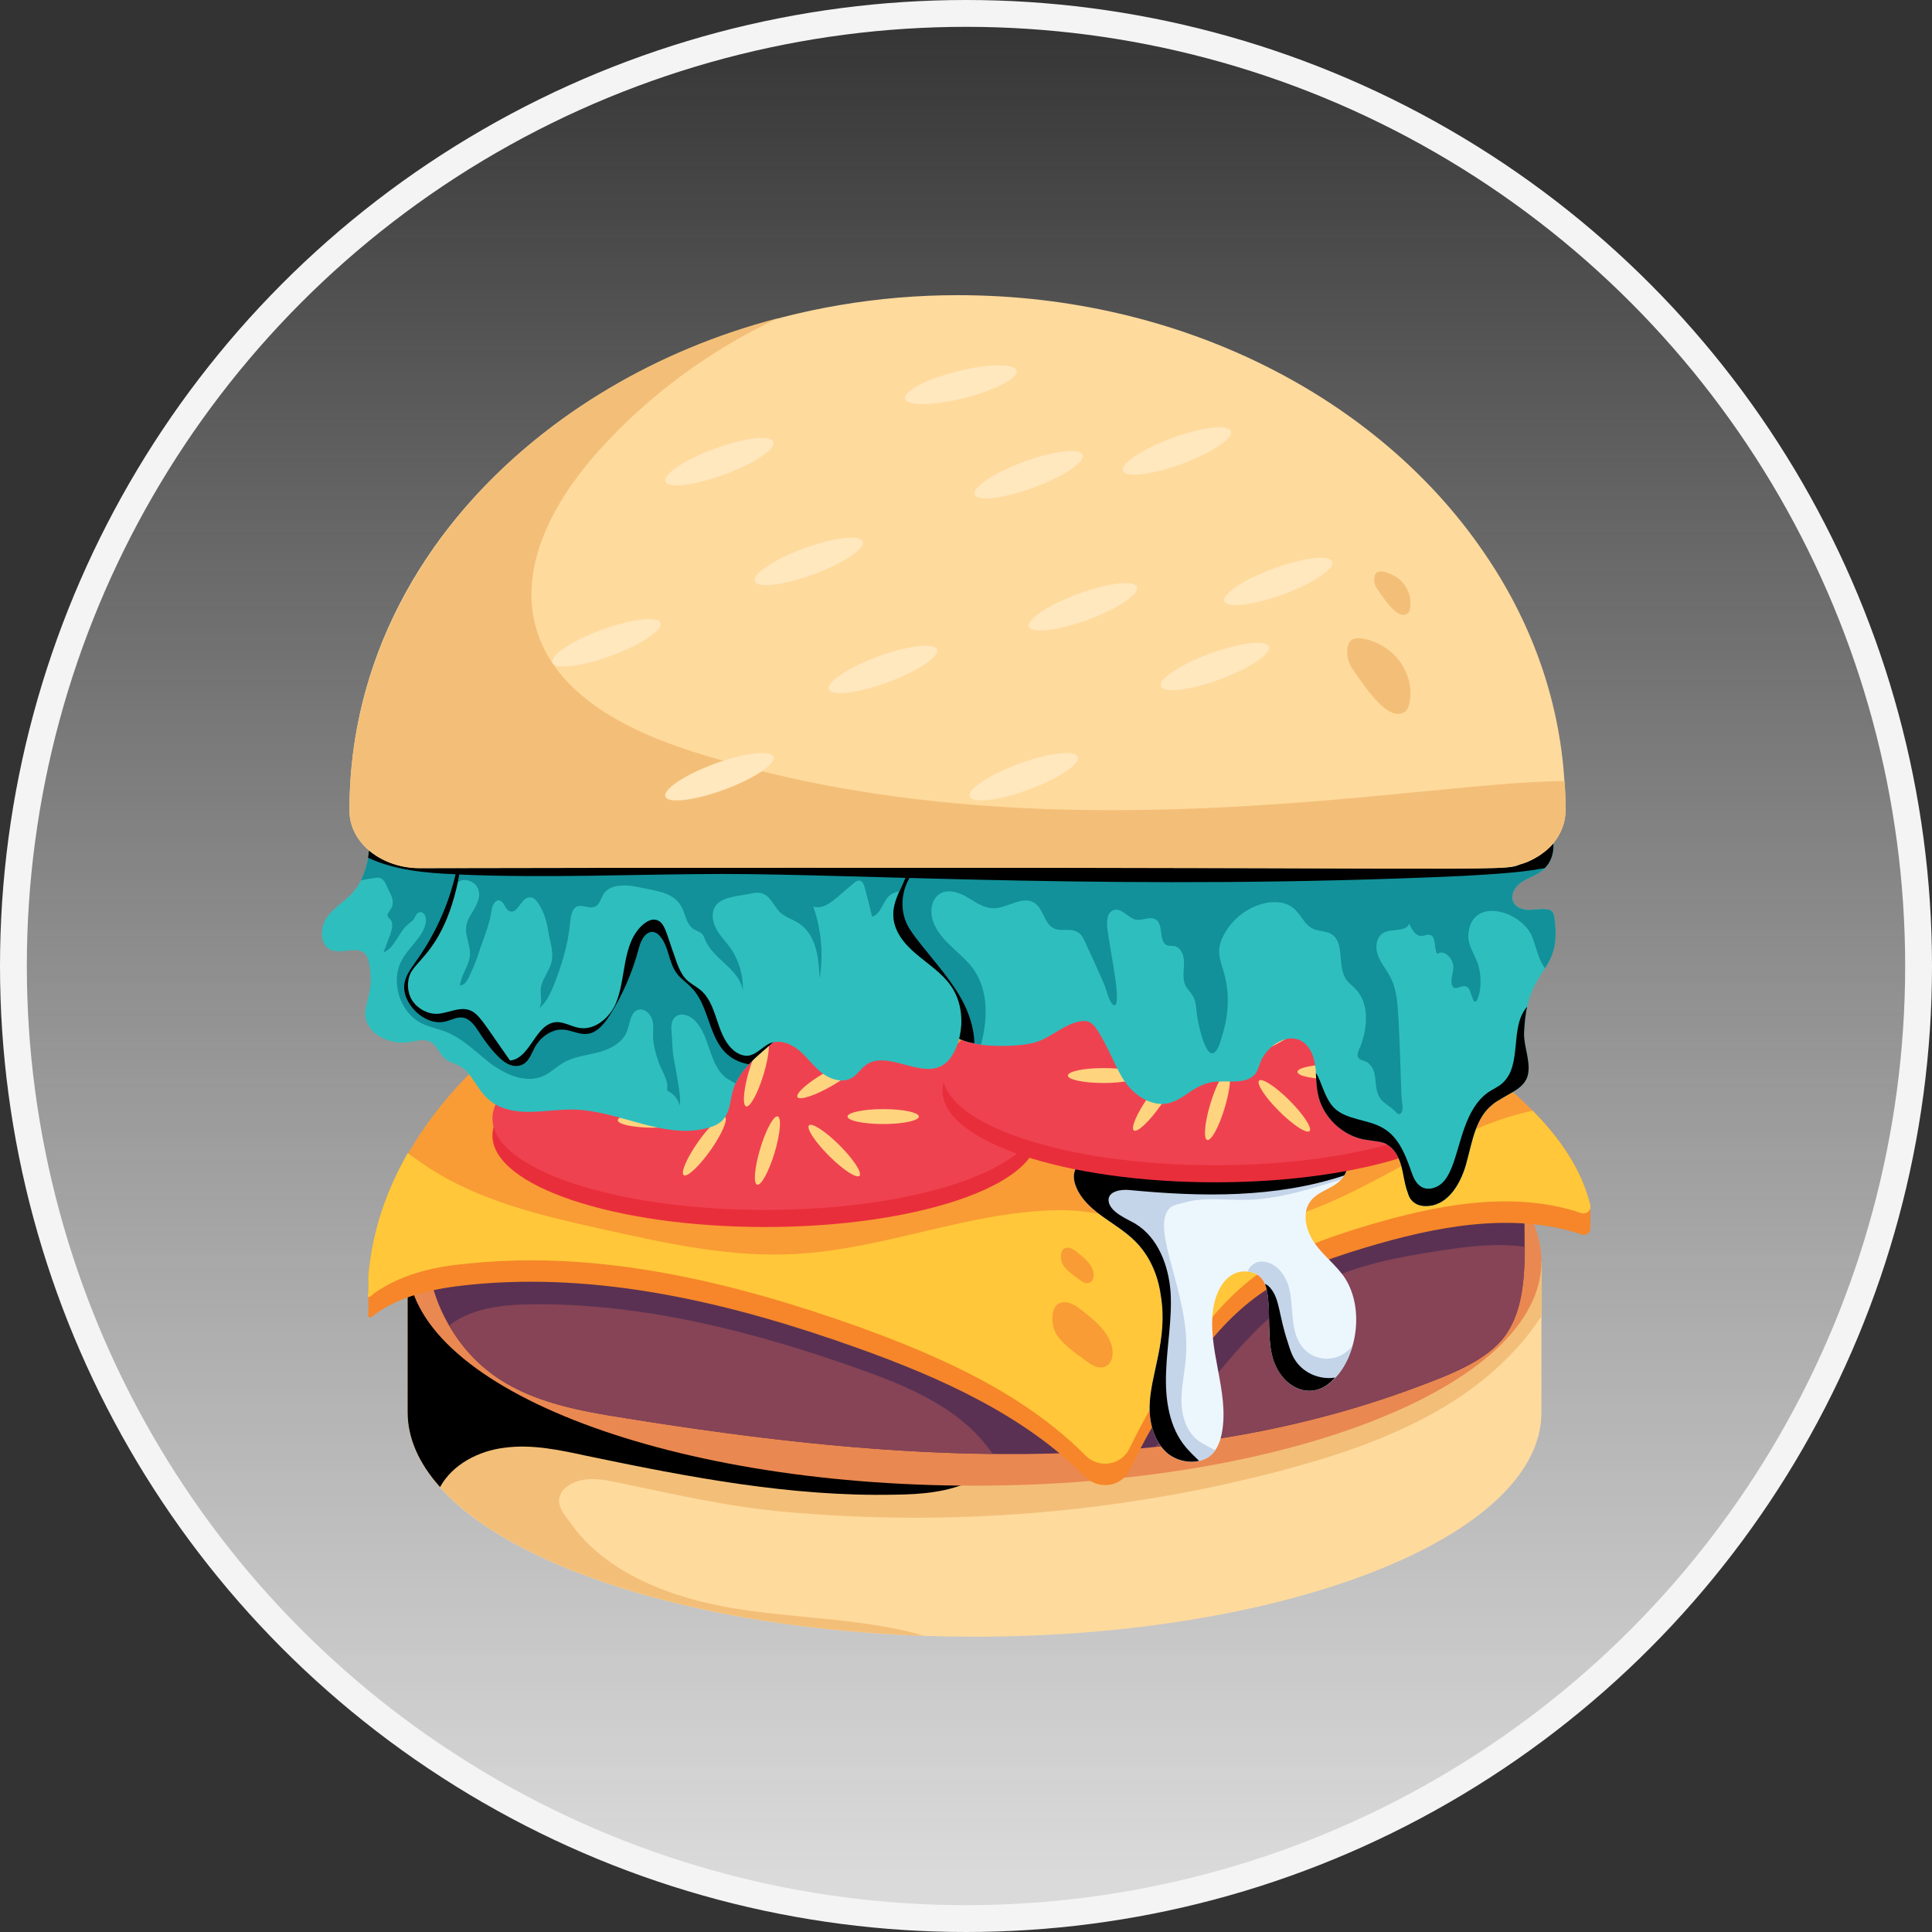 <svg width="72" height="72" viewBox="0 0 72 72" fill="none" xmlns="http://www.w3.org/2000/svg">
<rect x="0" y="0" width="72" height="72" fill="#333333" stroke="none"/>
<circle cx="36" cy="36" r="35.5" fill="url(#paint0_linear_392_11989)" stroke="#F4F4F4"/>
<g clip-path="url(#clip0_392_11989)">
<g clip-path="url(#clip1_392_11989)">
<path d="M57.445 47.002V52.634C57.445 57.255 47.988 60.995 36.316 60.995C35.682 60.995 35.059 60.984 34.446 60.963C23.645 60.587 15.188 57.008 15.188 52.634V47.002H20.68C29.035 43.348 43.595 43.347 51.953 47.002H57.445Z" fill="#FFDA9D"/>
<path d="M57.447 47.005V49.056C55.277 52.323 51.541 53.801 47.749 54.806C41.751 56.389 35.47 56.899 29.294 56.347C27.159 56.16 25.086 55.681 22.992 55.243C22.597 55.16 22.201 55.087 21.804 55.139C21.472 55.181 21.013 55.368 20.878 55.712C20.721 56.087 21.024 56.441 21.253 56.743C22.593 58.676 25.153 59.595 27.492 59.962C29.804 60.326 32.221 60.316 34.45 60.962C26.065 60.67 19.097 58.451 16.399 55.42C15.618 54.545 15.191 53.608 15.191 52.629V47.005H20.68C29.022 43.362 43.558 43.343 51.958 47.005H57.447Z" fill="#F3BF78"/>
<path d="M39.198 44.349L36.251 55.17C35.366 55.608 34.345 55.691 33.356 55.702C29.481 55.785 25.649 55.045 21.857 54.254C20.847 54.035 19.826 53.816 18.806 53.952C17.837 54.066 16.858 54.577 16.399 55.42C15.618 54.545 15.191 53.608 15.191 52.629V47.005H20.68C25.959 44.7 33.532 43.971 39.198 44.349Z" fill="black"/>
<path d="M57.445 47.002C57.445 51.622 47.986 55.367 36.316 55.367C24.648 55.367 15.188 51.622 15.188 47.002C15.188 42.382 24.648 38.636 36.316 38.636C47.986 38.636 57.445 42.382 57.445 47.002Z" fill="#EA8851"/>
<path d="M56.16 49.679C55.505 50.7 53.936 51.269 52.839 51.678C43.445 55.216 33.202 54.441 23.296 52.849C21.651 52.591 19.953 52.29 18.567 51.366C17.313 50.524 16.445 49.21 16.095 47.841C15.709 46.379 15.547 44.961 16.762 43.811C17.578 43.026 18.706 42.65 19.825 42.489L34.097 42.51C37.019 43.348 39.964 44.187 42.995 44.38C46.66 44.617 50.335 43.897 53.839 42.8C54.344 42.639 54.881 42.478 55.387 42.607C55.977 42.757 56.407 43.284 56.601 43.854C56.806 44.423 56.806 45.036 56.815 45.648C56.815 46.917 56.917 48.486 56.16 49.679Z" fill="#5A3153"/>
<path d="M36.727 53.827C36.825 53.945 36.911 54.063 36.997 54.182C32.408 54.139 27.84 53.58 23.295 52.849C20.525 52.415 18.155 51.861 16.738 49.399C17.566 48.743 18.759 48.615 19.844 48.604C24.024 48.572 28.141 49.636 32.086 51.043C33.805 51.656 35.589 52.408 36.727 53.827Z" fill="#864456"/>
<path d="M56.826 46.465C56.826 49.825 55.939 50.523 52.839 51.678C49.701 52.86 46.402 53.569 43.059 53.913C44.94 51.957 46.359 49.474 48.691 48.099C50.196 47.207 51.958 46.863 53.688 46.605C54.73 46.444 55.795 46.315 56.826 46.465Z" fill="#864456"/>
<path d="M27.162 35.61C20.902 36.906 14.358 41.853 13.73 48.304C13.722 48.386 13.736 48.711 13.73 48.901C13.729 48.954 13.693 49.053 13.755 49.085C13.827 49.124 13.916 49.021 13.969 48.983C14.951 48.271 16.215 48.014 17.427 47.887C22.359 47.372 27.319 48.574 31.988 50.247C35.057 51.346 38.167 52.74 40.436 55.03C40.938 55.538 41.787 55.422 42.098 54.779C42.635 53.673 43.245 52.603 43.926 51.58C46.015 48.435 47.601 47.477 50.884 46.493C53.503 45.708 56.368 45.143 58.938 46.003C59.049 46.041 59.181 45.997 59.241 45.895C59.273 45.842 59.263 45.839 59.271 45.438C59.274 45.299 59.277 45.159 59.251 45.023C59.169 44.59 58.872 44.42 58.77 44.314C58.484 44.018 58.408 43.536 57.271 42.34C56.069 41.075 52.697 38.399 49.942 36.816C42.014 32.262 37.399 36.04 30.799 37.69L27.162 35.61Z" fill="#F68629"/>
<path d="M59.267 44.918C59.309 45.111 59.116 45.262 58.934 45.208C56.366 44.337 53.496 44.907 50.884 45.692C47.611 46.673 46.033 47.619 43.92 50.775C43.243 51.807 42.63 52.87 42.093 53.977C41.781 54.622 40.932 54.74 40.437 54.225C38.16 51.936 35.054 50.549 31.991 49.442C27.316 47.776 22.362 46.573 17.428 47.089C16.242 47.196 15.135 47.443 14.172 48.045C14.086 48.099 14.011 48.153 13.925 48.206C13.893 48.239 13.742 48.4 13.71 48.303C13.7 48.271 13.721 48.239 13.721 48.196C13.732 48.163 13.732 48.131 13.732 48.088V47.852C13.732 47.744 13.721 47.615 13.732 47.508C14.359 41.031 20.919 36.117 27.155 34.805L30.798 36.89C37.392 35.245 41.888 31.535 49.68 35.869C49.766 35.912 49.852 35.965 49.938 36.019C52.612 37.549 55.924 40.167 57.118 41.393C58.106 42.392 58.934 43.553 59.267 44.918Z" fill="#F99C35"/>
<path d="M59.267 44.918C59.309 45.111 59.116 45.262 58.934 45.208C56.366 44.337 53.496 44.907 50.884 45.691C47.611 46.673 46.033 47.619 43.92 50.775C43.243 51.806 42.63 52.87 42.093 53.977C41.781 54.622 40.932 54.74 40.437 54.225C38.16 51.935 35.054 50.549 31.991 49.442C27.316 47.776 22.362 46.573 17.428 47.089C16.242 47.196 15.135 47.443 14.172 48.045C14.086 48.099 14.011 48.153 13.925 48.206C13.893 48.239 13.742 48.4 13.71 48.303C13.7 48.271 13.721 48.239 13.721 48.196C13.732 48.163 13.732 48.131 13.732 48.088V47.852C13.732 47.744 13.721 47.615 13.732 47.508C13.897 45.805 14.385 44.408 15.194 42.972C15.43 43.144 15.677 43.316 15.914 43.477C17.88 44.778 20.233 45.315 22.523 45.821C24.855 46.347 27.23 46.863 29.616 46.734C32.981 46.556 36.153 45.133 39.471 45.1C40.61 45.09 41.599 45.369 42.705 45.605C48.969 46.948 52.305 42.418 57.118 41.393C58.106 42.392 58.934 43.553 59.267 44.918Z" fill="#FFC739"/>
<path d="M49.758 51.337C48.89 52.345 47.637 51.695 47.384 50.39C47.238 49.681 47.353 48.952 47.238 48.234C47.2 47.773 46.955 47.413 46.488 47.39C46.259 47.359 46.03 47.421 45.842 47.557C45.489 47.817 45.311 48.254 45.228 48.681C44.947 50.244 45.842 51.858 45.53 53.431C45.429 53.934 45.186 54.342 44.686 54.441C44.29 54.535 43.821 54.42 43.499 54.15C43.02 53.733 42.832 53.056 42.843 52.41C42.862 51.229 43.538 49.925 43.259 48.275C43.155 47.515 42.843 46.796 42.311 46.265C41.645 45.588 40.634 45.234 40.176 44.39C39.814 43.688 40.101 43.307 40.811 43.036C41.686 42.734 42.728 42.703 43.634 42.818C45.764 43.115 47.911 42.468 49.53 42.859C49.789 42.922 50.081 43.036 50.176 43.286C50.239 43.474 50.197 43.651 50.092 43.807C49.797 44.299 49.202 44.315 48.853 44.744C48.498 45.192 48.665 45.869 48.998 46.338C49.322 46.796 49.8 47.15 50.123 47.63C50.875 48.816 50.53 50.566 49.758 51.337Z" fill="#ECF6FD"/>
<path d="M49.982 43.951C49.896 43.983 49.799 44.015 49.712 44.037C48.659 44.359 47.575 44.692 46.467 44.714C45.622 44.732 44.849 44.598 44.124 44.821C43.952 44.864 43.695 44.907 43.577 45.036C42.851 45.831 44.362 48.249 44.2 50.517C44.167 51.076 44.029 51.624 44.029 52.183C44.029 52.742 44.2 53.333 44.64 53.677C44.834 53.827 45.081 53.924 45.285 54.053C44.919 54.602 44.022 54.601 43.502 54.15C43.017 53.73 42.835 53.053 42.846 52.409C42.866 51.212 43.532 49.952 43.264 48.271C42.901 45.722 40.898 45.725 40.181 44.391C39.813 43.699 40.097 43.311 40.814 43.037C41.684 42.736 42.728 42.704 43.63 42.822C45.9 43.121 47.885 42.462 49.53 42.854C49.789 42.919 50.078 43.037 50.175 43.284C50.261 43.521 50.164 43.768 49.982 43.951Z" fill="#C4D4E9"/>
<path d="M50.092 43.807C47.54 44.651 44.78 44.609 42.092 44.349C41.77 44.318 41.322 44.39 41.312 44.713C41.312 45.16 42.017 45.43 42.301 45.599C43.155 46.109 43.55 47.161 43.624 48.15C43.687 49.15 43.489 50.14 43.457 51.14C43.415 52.129 43.562 53.202 44.208 53.952C44.353 54.118 44.519 54.285 44.686 54.441C44.29 54.535 43.821 54.42 43.499 54.15C43.02 53.733 42.832 53.056 42.843 52.41C42.862 51.229 43.538 49.925 43.259 48.275C43.155 47.515 42.843 46.796 42.311 46.265C41.645 45.588 40.634 45.234 40.176 44.39C39.814 43.688 40.101 43.307 40.811 43.036C41.686 42.734 42.728 42.703 43.634 42.818C45.764 43.115 47.911 42.468 49.53 42.859C49.789 42.922 50.081 43.036 50.176 43.286C50.239 43.474 50.197 43.651 50.092 43.807Z" fill="black"/>
<path d="M38.668 42.318C38.668 44.201 34.12 45.727 28.51 45.727C22.9 45.727 18.352 44.201 18.352 42.318C18.352 40.435 22.9 38.909 28.51 38.909C34.12 38.909 38.668 40.435 38.668 42.318Z" fill="#E92E3B"/>
<path d="M38.668 41.681C38.668 43.564 34.12 45.09 28.51 45.09C22.9 45.09 18.352 43.564 18.352 41.681C18.352 39.798 22.9 38.272 28.51 38.272C34.12 38.272 38.668 39.798 38.668 41.681Z" fill="#EF4251"/>
<path d="M34.244 41.611C34.244 41.765 33.648 41.889 32.915 41.889C32.18 41.889 31.586 41.765 31.586 41.611C31.586 41.458 32.18 41.333 32.915 41.333C33.648 41.333 34.244 41.458 34.244 41.611Z" fill="#FFD47F"/>
<path d="M32.022 39.557C32.098 39.69 31.645 40.095 31.009 40.462C30.374 40.829 29.797 41.019 29.719 40.886C29.643 40.753 30.096 40.348 30.731 39.981C31.367 39.614 31.944 39.424 32.022 39.557Z" fill="#FFD47F"/>
<path d="M25.681 41.748C25.681 41.902 25.086 42.026 24.352 42.026C23.618 42.026 23.023 41.902 23.023 41.748C23.023 41.595 23.618 41.47 24.352 41.47C25.086 41.47 25.681 41.595 25.681 41.748Z" fill="#FFD47F"/>
<path d="M27.016 41.623C27.141 41.712 26.9 42.27 26.477 42.869C26.053 43.469 25.608 43.883 25.482 43.795C25.357 43.706 25.598 43.148 26.021 42.549C26.445 41.949 26.89 41.535 27.016 41.623Z" fill="#FFD47F"/>
<path d="M30.149 41.938C30.259 41.83 30.767 42.162 31.286 42.681C31.806 43.2 32.138 43.709 32.03 43.818C31.921 43.926 31.412 43.593 30.893 43.074C30.375 42.555 30.041 42.047 30.149 41.938Z" fill="#FFD47F"/>
<path d="M28.983 41.605C29.131 41.65 29.078 42.255 28.867 42.958C28.654 43.661 28.363 44.195 28.216 44.15C28.069 44.106 28.122 43.5 28.334 42.797C28.545 42.095 28.837 41.561 28.983 41.605Z" fill="#FFD47F"/>
<path d="M28.574 38.687C28.721 38.731 28.668 39.337 28.456 40.04C28.244 40.742 27.953 41.276 27.806 41.232C27.659 41.187 27.712 40.582 27.923 39.879C28.136 39.176 28.427 38.643 28.574 38.687Z" fill="#FFD47F"/>
<path d="M55.441 40.652C55.441 42.535 50.893 44.061 45.283 44.061C39.673 44.061 35.125 42.535 35.125 40.652C35.125 38.769 39.673 37.243 45.283 37.243C50.893 37.243 55.441 38.769 55.441 40.652Z" fill="#E92E3B"/>
<path d="M55.441 40.015C55.441 41.898 50.893 43.425 45.283 43.425C39.673 43.425 35.125 41.898 35.125 40.015C35.125 38.133 39.673 36.606 45.283 36.606C50.893 36.606 55.441 38.133 55.441 40.015Z" fill="#EF4251"/>
<path d="M51.01 39.945C51.01 40.099 50.414 40.223 49.681 40.223C48.946 40.223 48.352 40.099 48.352 39.945C48.352 39.792 48.946 39.667 49.681 39.667C50.414 39.667 51.01 39.792 51.01 39.945Z" fill="#FFD47F"/>
<path d="M48.795 37.891C48.872 38.024 48.419 38.429 47.783 38.796C47.148 39.163 46.569 39.353 46.493 39.22C46.416 39.087 46.87 38.682 47.505 38.315C48.141 37.948 48.718 37.758 48.795 37.891Z" fill="#FFD47F"/>
<path d="M42.455 40.082C42.455 40.236 41.859 40.36 41.126 40.36C40.391 40.36 39.797 40.236 39.797 40.082C39.797 39.929 40.391 39.804 41.126 39.804C41.859 39.804 42.455 39.929 42.455 40.082Z" fill="#FFD47F"/>
<path d="M43.788 39.957C43.913 40.046 43.672 40.603 43.249 41.203C42.826 41.803 42.381 42.217 42.256 42.129C42.13 42.04 42.371 41.482 42.795 40.883C43.218 40.283 43.662 39.868 43.788 39.957Z" fill="#FFD47F"/>
<path d="M46.923 40.272C47.031 40.163 47.541 40.496 48.06 41.015C48.578 41.534 48.911 42.043 48.803 42.152C48.694 42.26 48.185 41.927 47.666 41.408C47.147 40.889 46.815 40.381 46.923 40.272Z" fill="#FFD47F"/>
<path d="M45.757 39.94C45.905 39.984 45.852 40.589 45.639 41.292C45.428 41.995 45.137 42.529 44.989 42.484C44.843 42.44 44.895 41.834 45.108 41.132C45.319 40.429 45.611 39.895 45.757 39.94Z" fill="#FFD47F"/>
<path d="M45.344 37.021C45.49 37.066 45.437 37.671 45.226 38.374C45.014 39.077 44.722 39.61 44.576 39.566C44.428 39.522 44.481 38.916 44.693 38.213C44.906 37.511 45.196 36.977 45.344 37.021Z" fill="#FFD47F"/>
<path d="M30.141 36.89V36.954C30.141 37.051 30.109 37.148 30.087 37.244C30.066 37.341 30.023 37.449 29.969 37.535C29.402 38.669 27.896 39.282 27.411 40.383C27.099 41.008 27.38 41.785 26.369 42.038C24.724 42.478 23.069 41.382 21.371 41.35C20.812 41.339 20.265 41.436 19.706 41.436C17.75 41.436 17.899 40.108 17.094 39.706C16.933 39.63 16.762 39.587 16.621 39.48C16.385 39.308 16.299 38.964 16.031 38.824C15.794 38.706 15.525 38.792 15.268 38.835C14.546 38.953 13.665 38.556 13.613 37.835C13.601 37.578 13.688 37.32 13.752 37.062C13.838 36.664 13.838 36.245 13.741 35.837C13.576 35.084 12.834 35.595 12.344 35.407C11.914 35.235 11.914 34.59 12.171 34.203C12.693 33.474 13.44 33.474 13.72 31.968C13.731 31.882 13.741 31.785 13.752 31.699C14.239 32.104 14.913 32.355 15.622 32.355H29.948C29.519 33.496 29.463 34.83 29.937 36.191C30.023 36.417 30.13 36.643 30.141 36.89Z" fill="#2FBEBE"/>
<path d="M30.143 36.89V36.954C30.143 37.051 30.111 37.148 30.089 37.244C30.068 37.341 30.025 37.449 29.971 37.534C29.404 38.669 27.897 39.282 27.413 40.382C27.317 40.318 27.198 40.264 27.101 40.2C26.392 39.705 26.488 38.577 25.855 37.997C25.673 37.835 25.371 37.728 25.178 37.889C25.006 38.029 25.006 38.276 25.028 38.491C25.06 38.835 25.049 39.179 25.124 39.523C25.199 39.899 25.264 40.286 25.317 40.662C25.339 40.845 25.36 41.027 25.328 41.199C25.275 40.984 25.135 40.791 24.93 40.683C24.862 40.649 24.848 40.595 24.867 40.522C24.898 40.232 24.619 39.834 24.533 39.555C24.447 39.286 24.361 39.007 24.34 38.717C24.329 38.48 24.372 38.233 24.308 38.007C24.243 37.782 24.017 37.567 23.791 37.631C23.491 37.717 23.48 38.126 23.373 38.416C23.221 38.845 22.76 39.093 22.319 39.211C21.879 39.329 21.406 39.372 21.008 39.598C20.75 39.748 20.535 39.963 20.267 40.092C19.718 40.34 19.095 40.157 18.569 39.824C18.122 39.6 17.387 38.754 16.634 38.459C16.333 38.34 16.021 38.287 15.731 38.147C14.904 37.739 14.539 36.6 14.968 35.794C15.172 35.407 15.517 35.116 15.731 34.751C15.828 34.568 15.946 34.289 15.817 34.085C15.785 34.02 15.699 33.977 15.635 33.999C15.517 34.02 15.483 34.16 15.42 34.257C15.365 34.332 15.269 34.386 15.194 34.461C14.839 34.751 14.721 35.331 14.291 35.492C14.366 35.288 14.452 35.073 14.527 34.869C14.729 34.321 14.535 34.283 14.452 34.16C14.42 34.063 14.495 33.977 14.548 33.902C14.711 33.666 14.625 33.44 14.507 33.225C14.42 33.064 14.355 32.784 14.162 32.72C14.098 32.698 14.033 32.709 13.969 32.72C13.796 32.741 13.624 32.773 13.453 32.806C13.582 32.548 13.667 32.258 13.721 31.968C13.732 31.881 13.742 31.785 13.753 31.699C14.241 32.104 14.915 32.354 15.624 32.354H28.66C28.855 32.549 29.271 33.045 29.648 33.612C29.583 34.005 29.58 34.74 29.724 35.439C29.778 35.697 29.853 35.944 29.939 36.191C30.025 36.417 30.132 36.642 30.143 36.89Z" fill="#12919A"/>
<path d="M30.142 36.89V36.954C30.142 37.357 29.817 37.834 29.551 38.136C29.241 38.534 28.339 39.196 27.906 39.663C26.317 39.368 26.62 37.67 25.767 36.804C25.585 36.61 25.358 36.471 25.208 36.256C24.908 35.847 24.929 35.256 24.586 34.88C24.362 34.612 23.977 34.663 23.801 35.364C23.564 36.245 23.199 37.094 22.704 37.868C21.917 39.071 21.444 38.252 20.77 38.384C20.427 38.448 20.115 38.706 19.943 39.007C19.814 39.243 19.727 39.534 19.491 39.663C19.319 39.759 19.104 39.738 18.933 39.652C18.565 39.479 18.098 38.845 17.879 38.502C17.718 38.255 17.535 37.965 17.245 37.922C17.008 37.889 16.805 38.029 16.578 38.072C15.825 38.251 14.954 37.378 15.073 36.653C15.117 36.363 15.3 36.116 15.472 35.869C16.117 34.977 16.601 33.977 16.89 32.924C16.942 32.738 16.998 32.557 16.998 32.355H29.948C29.519 33.496 29.464 34.83 29.938 36.191C30.024 36.417 30.131 36.643 30.142 36.89Z" fill="black"/>
<path d="M56.915 37.516C56.842 37.818 56.821 38.13 56.8 38.443C56.768 38.964 57.05 39.537 56.945 40.037C56.884 40.339 56.654 40.536 56.383 40.693C56.196 40.803 55.733 41.052 55.623 41.161C54.997 41.651 54.873 42.516 54.665 43.276C54.477 44.036 54.008 44.89 53.228 44.942C52.998 44.963 52.769 44.911 52.612 44.734C52.54 44.661 52.498 44.557 52.467 44.453C52.302 44.013 52.305 43.569 52.123 43.161C52.029 42.953 51.884 42.755 51.686 42.651C51.581 42.546 51.127 42.515 50.956 42.484C50.05 42.37 49.248 41.609 49.103 40.693C49.035 40.334 49.059 39.925 49.01 39.703V39.682C48.869 38.762 48.186 38.404 47.426 38.974C47.326 39.08 47.119 39.237 46.978 39.568C46.926 39.714 46.884 39.88 46.791 40.005C46.473 40.413 45.861 40.274 45.426 40.307C44.453 40.307 44.111 41.141 43.291 41.141C42.887 41.141 42.321 40.895 41.915 40.297C41.659 39.977 41.273 38.944 40.874 38.359C40.802 38.245 40.708 38.141 40.573 38.078C40.468 38.037 40.354 38.047 40.228 38.068C39.687 38.172 39.25 38.589 38.729 38.797C38.167 39.005 37.218 39.005 36.614 38.943C36.593 38.943 36.583 38.943 36.562 38.932L36.511 38.922C36.438 38.912 36.375 38.901 36.313 38.88C36.145 38.859 35.989 38.818 35.834 38.745C35.802 38.745 35.771 38.724 35.739 38.703C34.582 38.257 33.694 37.201 33.209 36.183C32.594 34.992 32.538 33.99 32.636 32.683C32.645 32.579 32.666 32.464 32.678 32.35C56.306 32.271 55.906 32.492 56.675 32.204C56.742 32.204 57.163 32.028 57.227 31.965C57.407 31.875 57.641 31.708 57.894 31.433C57.914 31.777 57.81 32.131 57.571 32.35H57.561C57.55 32.381 57.54 32.402 57.519 32.412C57.289 32.61 56.977 32.683 56.717 32.86C56.467 33.017 56.259 33.35 56.394 33.62C56.497 33.829 56.737 33.902 56.956 33.912C57.212 33.912 57.631 33.82 57.831 33.954C57.894 34.016 57.914 34.12 57.925 34.204C58.189 36.015 57.233 36.026 56.915 37.516Z" fill="#2FBEBE"/>
<path d="M57.58 36.084C57.333 35.772 57.258 35.331 57.119 34.955C56.753 33.956 54.84 33.365 54.722 34.815C54.69 35.213 54.948 35.557 55.077 35.922C55.198 36.286 55.216 36.799 55.089 37.165C54.927 37.624 54.839 37.001 54.754 36.868C54.562 36.564 54.258 36.977 54.132 36.755C54.023 36.563 54.17 36.231 54.163 36.03C54.152 35.718 53.809 35.353 53.561 35.557C53.422 35.31 53.539 34.869 53.26 34.837C53.063 34.812 52.817 35.113 52.519 34.418C52.39 34.751 51.874 34.59 51.563 34.762C51.293 34.912 51.24 35.288 51.348 35.589C51.445 35.879 51.659 36.116 51.799 36.385C52.127 37 52.109 37.474 52.23 40.869C52.235 41.006 52.303 41.299 52.25 41.422C52.15 41.647 52.022 41.43 51.895 41.325C51.73 41.19 51.541 41.095 51.423 40.909C51.145 40.484 51.407 39.929 50.964 39.595C50.881 39.533 50.713 39.518 50.647 39.448C50.519 39.307 50.652 39.121 50.708 38.972C50.977 38.248 51.032 37.353 50.487 36.825C50.391 36.728 50.283 36.653 50.198 36.546C49.8 36.041 50.155 35.095 49.585 34.794C49.381 34.687 49.134 34.708 48.929 34.611C48.384 34.357 48.453 33.517 47.295 33.633C46.662 33.719 46.082 34.106 45.726 34.643C44.983 35.782 45.921 35.932 45.73 37.739C45.703 37.998 45.651 38.255 45.575 38.504C45.516 38.7 45.434 39.069 45.276 39.21C44.913 39.533 44.624 38.018 44.598 37.76C44.577 37.545 44.566 37.309 44.459 37.126C44.373 36.975 44.244 36.857 44.169 36.707C44.061 36.46 44.125 36.169 44.125 35.901C44.136 35.621 44.018 35.299 43.749 35.256C43.674 35.245 43.588 35.256 43.513 35.235C43.158 35.127 43.383 34.461 43.072 34.267C42.857 34.138 42.599 34.31 42.352 34.278C42.041 34.224 41.814 33.827 41.514 33.913C41.256 33.988 41.235 34.343 41.267 34.6C41.374 35.454 41.833 37.535 41.515 37.46C41.347 37.421 41.204 36.796 41.138 36.653C40.912 36.137 40.676 35.621 40.439 35.105C40.375 34.977 40.311 34.826 40.181 34.751C39.923 34.568 39.558 34.73 39.278 34.6C38.913 34.429 38.892 33.87 38.547 33.644C38.097 33.365 37.548 33.848 37.021 33.848C36.667 33.848 36.356 33.623 36.054 33.44C35.743 33.257 35.345 33.128 35.044 33.3C34.701 33.493 34.646 33.977 34.776 34.343C35.034 35.073 35.807 35.482 36.27 36.105C36.839 36.911 36.817 37.954 36.56 38.931L36.517 38.921C36.442 38.91 36.377 38.899 36.313 38.878C36.151 38.856 35.99 38.813 35.84 38.749C35.807 38.749 35.775 38.727 35.743 38.706C34.617 38.276 33.7 37.217 33.207 36.18C32.597 35.003 32.536 33.99 32.637 32.687C32.648 32.58 32.669 32.462 32.68 32.354C57.075 32.343 56.11 32.418 56.678 32.204C56.699 32.204 56.731 32.193 56.753 32.182C56.904 32.139 57.054 32.064 57.194 31.989L57.226 31.967C57.312 31.924 57.398 31.871 57.473 31.806C57.635 31.699 57.773 31.57 57.893 31.43C57.914 31.774 57.807 32.129 57.559 32.354C57.548 32.376 57.537 32.397 57.516 32.408C57.29 32.612 56.979 32.687 56.721 32.86C56.463 33.021 56.259 33.354 56.399 33.623C56.495 33.827 56.742 33.902 56.958 33.913C57.199 33.913 57.655 33.818 57.828 33.956C57.893 34.02 57.914 34.117 57.925 34.203C58.06 35.11 57.893 35.594 57.58 36.084Z" fill="#12919A"/>
<path d="M36.312 38.878C36.151 38.856 35.99 38.813 35.84 38.749C35.807 38.749 35.775 38.728 35.743 38.706C35.012 38.427 34.378 37.9 33.895 37.277C32.937 36.031 32.594 34.869 32.594 33.526C32.636 32.453 32.649 32.656 32.68 32.355H34.152L34.163 32.376C33.647 32.881 33.486 33.73 33.776 34.386C34.021 34.986 35.239 36.158 35.84 37.244C36.108 37.739 36.301 38.308 36.312 38.878Z" fill="black"/>
<path d="M35.182 39.663C34.344 40.254 33.053 39.082 32.247 39.706C32.076 39.834 31.958 40.039 31.764 40.157C31.431 40.372 30.98 40.243 30.657 40.006C30.346 39.77 30.11 39.437 29.808 39.168C29.506 38.911 29.106 38.739 28.723 38.867C28.433 38.986 28.217 39.286 27.906 39.34C27.681 39.372 27.444 39.254 27.272 39.082C26.659 38.48 26.745 37.373 26.058 36.858C25.664 36.562 25.443 36.571 25.154 35.675C24.826 34.787 24.783 34.341 24.434 34.278C24.273 34.246 24.123 34.332 23.994 34.429C23.131 35.141 23.363 36.551 22.909 37.481C22.661 37.975 22.145 38.394 21.598 38.308C21.296 38.265 21.017 38.072 20.716 38.093C19.943 38.158 19.77 39.448 19.008 39.523C18.003 38.103 17.857 37.779 17.492 37.642C17.105 37.513 16.697 37.76 16.299 37.782C15.934 37.792 15.568 37.599 15.364 37.287C15.171 36.986 15.15 36.567 15.311 36.245C15.601 35.717 16.54 35.265 17.062 32.881C17.084 32.784 17.105 32.688 17.116 32.591C17.137 32.516 17.148 32.44 17.159 32.355H33.859C33.858 32.358 33.875 32.32 33.742 32.72H33.731C33.563 33.169 33.273 33.596 33.291 34.117C33.3 34.697 33.709 35.192 34.15 35.557C34.59 35.933 35.096 36.256 35.429 36.728C36.154 37.748 35.778 39.253 35.182 39.663Z" fill="#2FBEBE"/>
<path d="M33.864 32.355C33.862 32.358 33.88 32.32 33.747 32.72H33.736C33.67 32.892 33.595 33.053 33.52 33.214C33.391 33.246 33.273 33.279 33.177 33.354C32.884 33.573 32.853 34.072 32.499 34.16C32.414 33.805 32.328 33.451 32.231 33.096C32.199 32.967 32.133 32.806 32.005 32.817C31.901 32.817 31.827 32.908 31.188 33.451C30.93 33.666 30.619 33.891 30.307 33.784C30.608 34.633 30.694 35.568 30.544 36.46C30.512 35.718 30.425 34.88 29.824 34.45C29.758 34.397 29.683 34.353 29.608 34.321V34.31C29.415 34.224 29.222 34.139 29.07 33.999C28.834 33.762 28.706 33.376 28.384 33.289C28.233 33.246 28.082 33.279 27.932 33.311C27.578 33.386 26.954 33.418 26.707 33.709C26.502 33.945 26.534 34.3 26.675 34.579C26.814 34.859 27.04 35.074 27.222 35.331C27.545 35.794 27.706 36.363 27.685 36.922C27.551 36.095 26.582 35.762 26.277 35.02C26.172 34.706 26.059 34.758 25.846 34.622C25.621 34.472 25.557 34.182 25.46 33.924C25.192 33.246 24.482 33.214 23.859 33.075C23.375 32.967 22.752 32.913 22.483 33.333C22.386 33.494 22.343 33.73 22.161 33.795C21.836 33.932 21.338 33.371 21.248 34.375C21.172 35.203 20.935 35.976 20.624 36.75C20.495 37.062 20.345 37.384 20.076 37.588C20.236 37.406 20.129 37.126 20.151 36.89C20.161 36.546 20.42 36.266 20.527 35.944C20.667 35.504 20.495 35.127 20.431 34.697C20.377 34.353 20.291 34.053 20.108 33.741C20.022 33.59 19.904 33.429 19.732 33.44C19.409 33.462 19.291 34.085 18.99 33.956C18.819 33.891 18.797 33.601 18.614 33.558C18.431 33.526 18.335 33.773 18.313 33.967C18.227 34.536 17.981 35.063 17.808 35.611C17.722 35.88 17.604 36.138 17.486 36.395C17.411 36.546 17.314 36.718 17.142 36.728C17.189 36.325 17.438 36.054 17.507 35.665C17.572 35.149 17.207 34.794 17.453 34.257C17.615 33.924 17.991 33.504 17.808 33.107C17.689 32.838 17.294 32.692 17.066 32.881C17.089 32.784 17.11 32.688 17.12 32.591C17.142 32.516 17.152 32.44 17.164 32.355H33.864Z" fill="#12919A"/>
<path d="M58.344 30.205C58.344 30.656 58.173 31.075 57.893 31.419V31.43C57.694 31.665 57.4 31.881 57.226 31.968L57.194 31.989C57.054 32.064 56.904 32.139 56.754 32.182C56.732 32.193 56.7 32.204 56.679 32.204C55.815 32.529 56.493 32.273 15.625 32.354C14.285 32.354 13.023 31.461 13.023 30.205V30.183C13.023 19.122 23.753 11 35.689 11C44.062 11 51.38 14.848 55.292 20.576C57.033 23.101 58.107 26.003 58.302 29.109C58.335 29.478 58.344 29.833 58.344 30.205Z" fill="#FFDA9D"/>
<path d="M57.89 31.43C57.911 31.774 57.803 32.129 57.567 32.354C57.202 32.396 57 32.513 54.471 32.645C42.114 33.205 32.205 32.569 26.873 32.569C23.617 32.58 20.371 32.73 17.115 32.591C17.072 32.591 17.018 32.591 16.975 32.58C15.857 32.537 14.708 32.429 13.719 31.967C13.73 31.881 13.74 31.785 13.751 31.699C14.238 32.104 14.912 32.354 15.621 32.354C57.869 32.27 55.878 32.504 56.675 32.204C56.696 32.204 56.728 32.193 56.75 32.182C56.9 32.139 57.05 32.064 57.191 31.989L57.223 31.967C57.309 31.924 57.395 31.871 57.47 31.806C57.631 31.699 57.77 31.57 57.89 31.43Z" fill="black"/>
<path d="M58.344 30.205C58.344 30.657 58.173 31.076 57.893 31.419V31.43C57.694 31.665 57.4 31.881 57.226 31.968L57.194 31.989C57.054 32.064 56.904 32.139 56.754 32.182C56.732 32.193 56.7 32.204 56.679 32.204C55.815 32.529 56.493 32.273 15.625 32.354C14.285 32.354 13.023 31.461 13.023 30.205V30.183C13.023 21.389 19.965 14.204 28.994 11.86C26.468 13.042 24.169 14.729 22.298 16.814C20.675 18.63 19.312 21.059 19.977 23.402C20.686 25.885 23.342 27.218 25.792 28.002C38.758 32.171 52.876 29.109 58.302 29.109C58.335 29.478 58.344 29.833 58.344 30.205Z" fill="#F3BF78"/>
<path d="M24.615 23.214C24.712 23.481 23.89 24.029 22.778 24.437C21.665 24.846 20.685 24.961 20.586 24.694C20.488 24.427 21.311 23.879 22.423 23.471C23.535 23.062 24.517 22.947 24.615 23.214Z" fill="#FFE7BE"/>
<path d="M34.92 24.206C35.017 24.473 34.195 25.02 33.082 25.429C31.97 25.838 30.989 25.953 30.891 25.686C30.792 25.419 31.616 24.871 32.728 24.462C33.839 24.054 34.821 23.939 34.92 24.206Z" fill="#FFE7BE"/>
<path d="M40.168 28.205C40.267 28.472 39.445 29.02 38.332 29.429C37.22 29.838 36.238 29.953 36.141 29.686C36.042 29.419 36.864 28.871 37.977 28.462C39.089 28.053 40.07 27.938 40.168 28.205Z" fill="#FFE7BE"/>
<path d="M42.373 21.875C42.471 22.142 41.648 22.69 40.537 23.099C39.424 23.507 38.442 23.622 38.344 23.355C38.246 23.088 39.069 22.541 40.181 22.132C41.293 21.723 42.274 21.608 42.373 21.875Z" fill="#FFE7BE"/>
<path d="M40.349 16.951C40.447 17.218 39.624 17.765 38.512 18.174C37.4 18.583 36.419 18.698 36.321 18.431C36.222 18.164 37.045 17.616 38.158 17.207C39.27 16.799 40.251 16.684 40.349 16.951Z" fill="#FFE7BE"/>
<path d="M32.153 20.18C32.251 20.447 31.429 20.995 30.317 21.404C29.204 21.813 28.224 21.928 28.125 21.661C28.027 21.394 28.849 20.846 29.961 20.437C31.074 20.028 32.056 19.913 32.153 20.18Z" fill="#FFE7BE"/>
<path d="M45.877 16.067C45.974 16.333 45.152 16.881 44.039 17.29C42.927 17.699 41.946 17.814 41.848 17.547C41.749 17.28 42.571 16.732 43.684 16.323C44.796 15.915 45.778 15.8 45.877 16.067Z" fill="#FFE7BE"/>
<path d="M28.826 16.463C28.924 16.73 28.101 17.278 26.988 17.687C25.876 18.096 24.895 18.21 24.797 17.944C24.7 17.677 25.522 17.129 26.634 16.72C27.747 16.311 28.727 16.196 28.826 16.463Z" fill="#FFE7BE"/>
<path d="M49.654 20.929C49.752 21.195 48.93 21.743 47.818 22.152C46.705 22.561 45.723 22.676 45.625 22.409C45.528 22.142 46.35 21.594 47.462 21.185C48.575 20.777 49.555 20.662 49.654 20.929Z" fill="#FFE7BE"/>
<path d="M28.826 28.205C28.924 28.472 28.101 29.02 26.988 29.429C25.876 29.838 24.895 29.953 24.797 29.686C24.7 29.419 25.522 28.871 26.634 28.462C27.747 28.053 28.727 27.938 28.826 28.205Z" fill="#FFE7BE"/>
<path d="M47.291 24.098C47.388 24.365 46.566 24.913 45.453 25.322C44.341 25.73 43.36 25.845 43.262 25.578C43.163 25.311 43.987 24.764 45.099 24.355C46.212 23.946 47.192 23.831 47.291 24.098Z" fill="#FFE7BE"/>
<path d="M37.887 13.811C37.957 14.086 37.082 14.545 35.933 14.835C34.784 15.125 33.795 15.137 33.727 14.861C33.657 14.585 34.531 14.127 35.681 13.837C36.83 13.547 37.818 13.535 37.887 13.811Z" fill="#FFE7BE"/>
<path d="M51.959 26.585C52.116 26.627 52.301 26.599 52.409 26.478C52.479 26.399 52.51 26.294 52.53 26.19C52.72 25.18 52.074 24.135 50.952 23.834C50.422 23.692 50.171 23.831 50.211 24.407C50.235 24.742 50.433 24.968 50.616 25.234C50.894 25.641 51.481 26.459 51.959 26.585Z" fill="#F3BF78"/>
<path d="M52.22 22.905C52.31 22.929 52.416 22.913 52.478 22.844C52.518 22.799 52.536 22.738 52.547 22.679C52.657 22.099 52.286 21.5 51.643 21.328C51.339 21.247 51.195 21.326 51.217 21.656C51.231 21.848 51.345 21.978 51.45 22.131C51.61 22.364 51.946 22.833 52.22 22.905Z" fill="#F3BF78"/>
<path d="M39.27 49.501C39.425 50.006 40.083 50.422 40.487 50.724C40.686 50.874 40.937 51.023 41.171 50.935C41.457 50.828 41.514 50.438 41.428 50.145C41.263 49.587 40.781 49.192 40.321 48.836C40.141 48.696 39.947 48.551 39.72 48.532C39.191 48.486 39.16 49.124 39.27 49.501Z" fill="#F99C35"/>
<path d="M39.566 47.025C39.651 47.299 40.007 47.525 40.226 47.689C40.336 47.77 40.471 47.85 40.598 47.803C40.753 47.745 40.785 47.533 40.738 47.374C40.648 47.072 40.386 46.857 40.136 46.664C40.039 46.588 39.933 46.51 39.81 46.499C39.525 46.474 39.508 46.82 39.566 47.025Z" fill="#F99C35"/>
<path d="M50.4 50.162C50.357 50.291 50.314 50.42 50.272 50.538C50.003 51.194 49.455 51.86 48.745 51.828C48.025 51.807 47.521 51.087 47.38 50.388C47.144 49.187 47.618 47.449 46.488 47.39C46.595 47.135 46.844 46.971 47.133 47.024C47.564 47.089 47.864 47.476 48.004 47.873C48.261 48.69 48.007 49.681 48.627 50.302C49.015 50.7 49.691 50.743 50.121 50.42C50.229 50.345 50.314 50.259 50.4 50.162Z" fill="#C4D4E9"/>
<path d="M49.756 51.337C48.887 52.345 47.634 51.695 47.381 50.39C47.228 49.647 47.377 48.414 47.141 47.848C47.235 47.88 47.308 47.952 47.371 48.036C47.693 48.439 47.656 49.02 47.996 50.035C48.069 50.275 48.141 50.504 48.276 50.702C48.589 51.181 49.203 51.431 49.756 51.337Z" fill="black"/>
<path d="M56.944 40.036C56.883 40.339 56.653 40.536 56.382 40.693C56.195 40.803 55.732 41.052 55.621 41.161C54.996 41.651 54.872 42.516 54.664 43.276C54.476 44.036 54.007 44.89 53.227 44.942C52.996 44.963 52.768 44.911 52.611 44.734C52.539 44.661 52.497 44.557 52.466 44.453C52.301 44.013 52.304 43.569 52.122 43.161C52.028 42.953 51.883 42.755 51.685 42.651C51.58 42.546 51.126 42.515 50.955 42.484C50.049 42.37 49.247 41.609 49.102 40.693C49.05 40.416 49.044 40.016 49.039 39.984C49.102 40.078 49.144 40.172 49.184 40.266C49.331 40.62 49.445 41.005 49.716 41.286C50.196 41.755 50.997 41.703 51.57 42.057C52.112 42.38 52.371 43.015 52.581 43.62C52.663 43.859 52.758 44.109 52.976 44.234C53.195 44.359 53.486 44.297 53.694 44.13C53.892 43.974 54.007 43.734 54.102 43.505C54.45 42.643 54.579 41.33 55.465 40.703C55.642 40.589 55.831 40.505 55.976 40.38C56.757 39.703 56.237 38.276 56.913 37.516C56.841 37.818 56.82 38.13 56.799 38.443C56.767 38.964 57.049 39.537 56.944 40.036Z" fill="black"/>
</g>
</g>
<defs>
<linearGradient id="paint0_linear_392_11989" x1="36" y1="0" x2="36" y2="72" gradientUnits="userSpaceOnUse">
<stop stop-color="#EFEFEF" stop-opacity="0"/>
<stop offset="0.97" stop-color="#DADADA"/>
</linearGradient>
<clipPath id="clip0_392_11989">
<rect width="47.283" height="50" fill="white" transform="translate(12 11)"/>
</clipPath>
<clipPath id="clip1_392_11989">
<rect width="47.283" height="50" fill="white" transform="translate(12 11)"/>
</clipPath>
</defs>
</svg>

